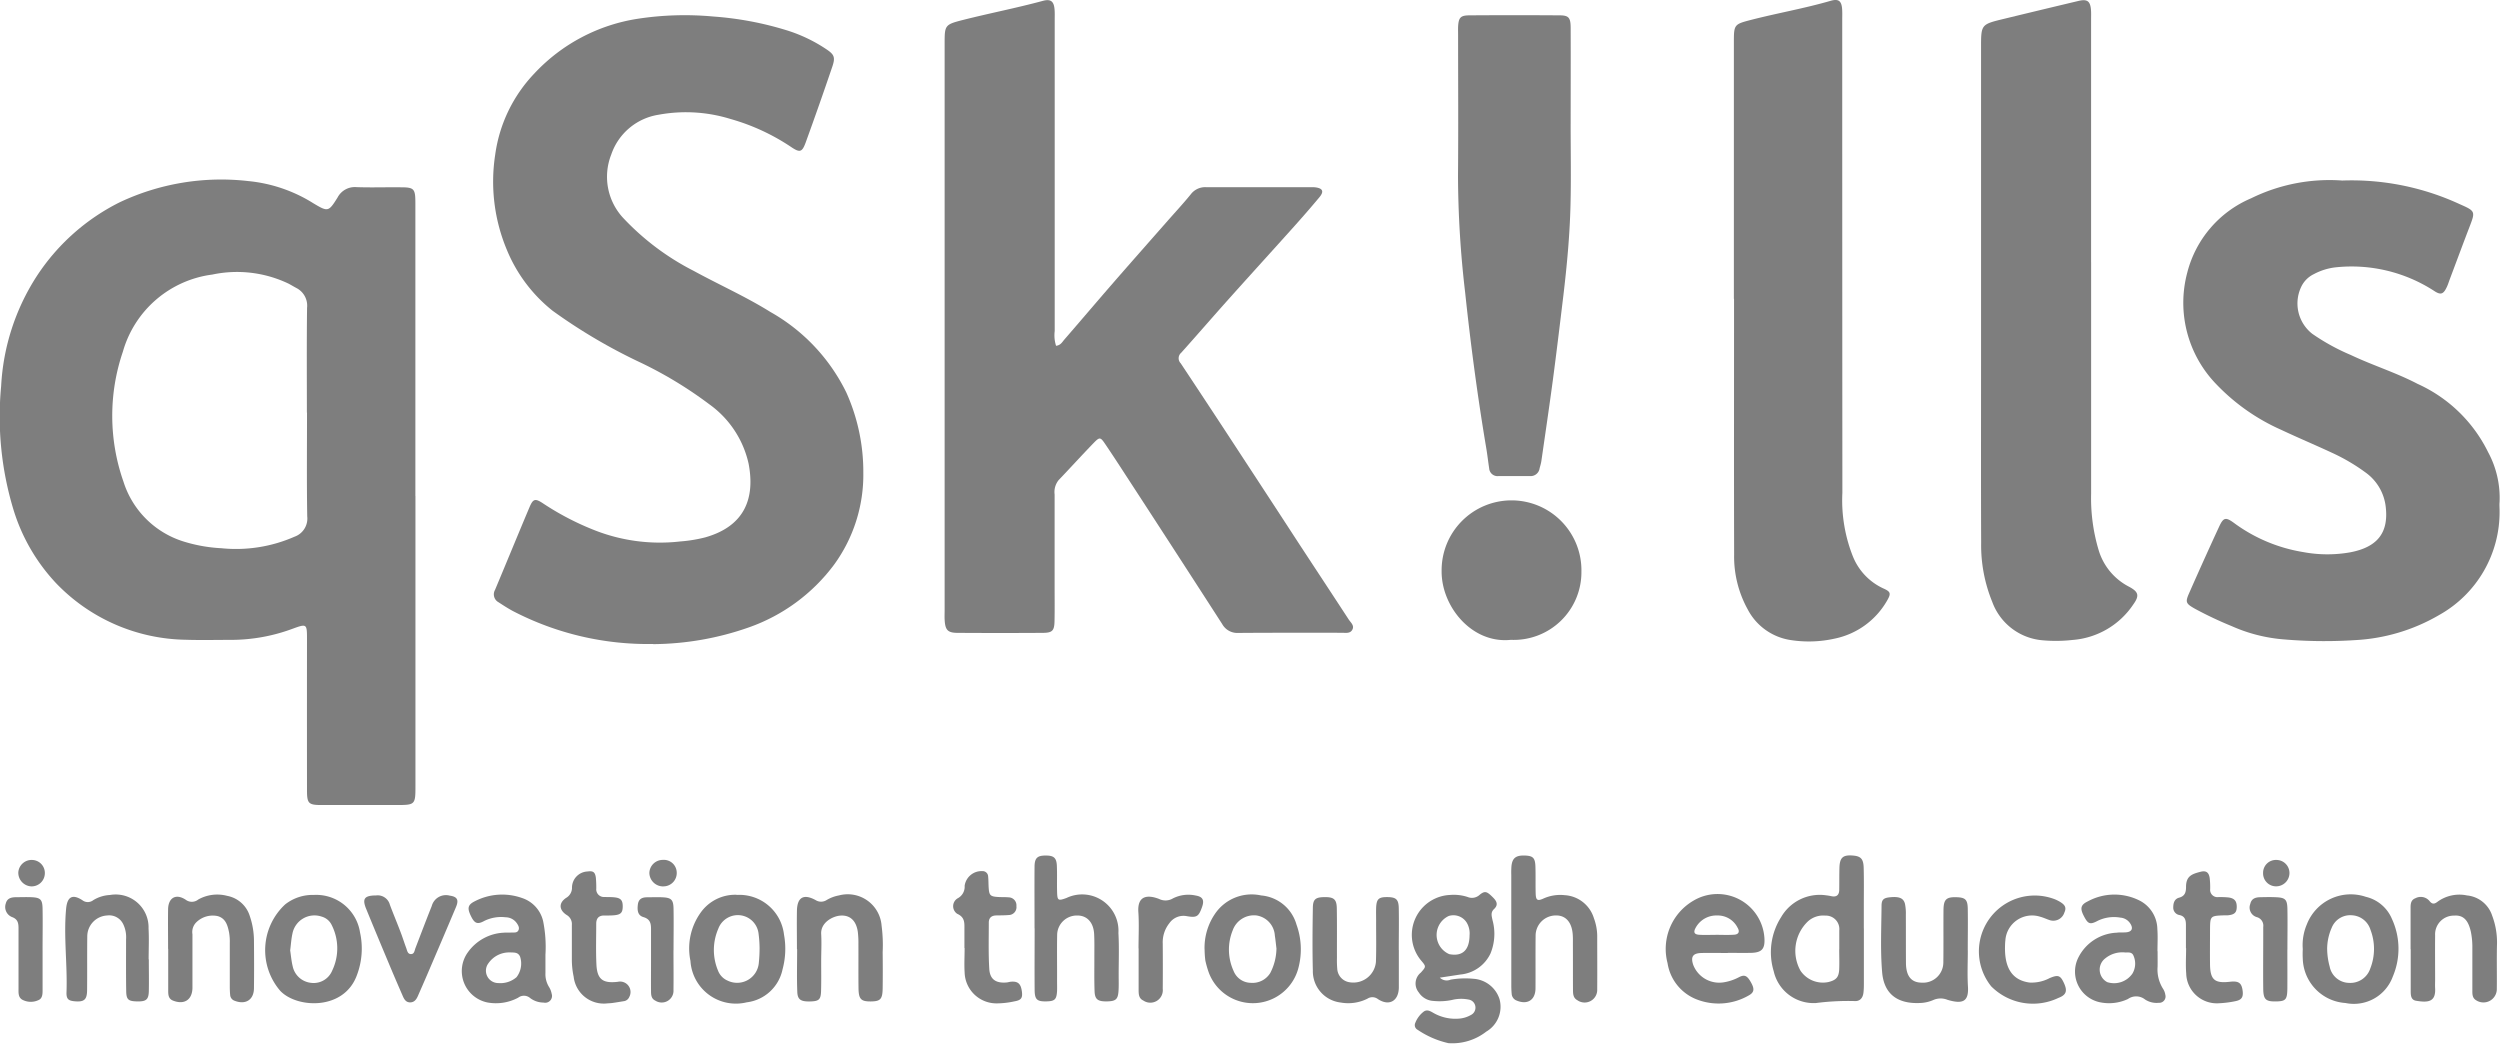 <svg id="Gruppe_5630" data-name="Gruppe 5630" xmlns="http://www.w3.org/2000/svg" xmlns:xlink="http://www.w3.org/1999/xlink" width="138.79" height="57.936" viewBox="0 0 138.79 57.936">
  <defs>
    <clipPath id="clip-path">
      <rect id="Rechteck_2325" data-name="Rechteck 2325" width="138.79" height="57.936" fill="#7e7e7e"/>
    </clipPath>
  </defs>
  <g id="Gruppe_5628" data-name="Gruppe 5628" clip-path="url(#clip-path)">
    <path id="Pfad_11723" data-name="Pfad 11723" d="M23.064,100.1q0,8.048,0,16.1c0,1.045-.014,1.058-1.059,1.059-1.387,0-2.774,0-4.162,0-.718,0-.8-.088-.8-.822q-.005-4.192,0-8.384c0-.859-.011-.867-.8-.58a9.806,9.806,0,0,1-3.412.617c-.836,0-1.674.022-2.509-.006a10.187,10.187,0,0,1-7.212-3.144,10.391,10.391,0,0,1-2.369-4.1A17.8,17.8,0,0,1,.064,94a12.419,12.419,0,0,1,1.975-6.1,11.779,11.779,0,0,1,4.6-4.1,13.2,13.2,0,0,1,7.148-1.18,8.283,8.283,0,0,1,3.617,1.237c.806.482.837.471,1.333-.319a1.081,1.081,0,0,1,1.048-.582c.815.029,1.632,0,2.448.009.756,0,.826.076.827.857q0,4.315,0,8.629v7.65m-6.023-4.632c0-1.938-.014-3.876.01-5.813a1.1,1.1,0,0,0-.593-1.1c-.143-.077-.283-.161-.426-.238a6.626,6.626,0,0,0-4.243-.508,5.956,5.956,0,0,0-4.962,4.277A11.038,11.038,0,0,0,6.852,99.3a5.077,5.077,0,0,0,3.333,3.327,8.5,8.5,0,0,0,2.1.375,8.072,8.072,0,0,0,4.062-.638,1.071,1.071,0,0,0,.709-1.136c-.031-1.917-.012-3.834-.012-5.752" transform="translate(0 -72.567)" fill="#7e7e7e"/>
    <path id="Pfad_11724" data-name="Pfad 11724" d="M439.406,19.241c.255-.029.341-.211.455-.342.908-1.046,1.8-2.1,2.713-3.15.976-1.123,1.962-2.236,2.944-3.354.457-.521.93-1.029,1.367-1.566a1,1,0,0,1,.845-.393c1.958.006,3.916,0,5.874,0a1.544,1.544,0,0,1,.183.007c.421.05.508.226.24.548-.456.548-.925,1.086-1.4,1.617-1.211,1.351-2.432,2.691-3.642,4.043-.883.987-1.748,1.99-2.633,2.976a.4.4,0,0,0-.028.586q1.776,2.675,3.531,5.365,1.508,2.3,3.01,4.609c.927,1.416,1.859,2.827,2.783,4.244.115.177.346.348.191.594-.125.2-.366.148-.564.148-1.917,0-3.835-.006-5.752.009a.963.963,0,0,1-.9-.5q-2.685-4.164-5.388-8.315c-.366-.564-.734-1.128-1.111-1.684-.25-.369-.3-.383-.6-.08-.667.687-1.312,1.4-1.973,2.09a1.05,1.05,0,0,0-.227.8q0,2.539,0,5.079c0,.653.009,1.306-.005,1.958-.012.533-.12.645-.66.648q-2.356.015-4.711,0c-.569,0-.7-.161-.73-.742-.008-.163,0-.326,0-.49q0-15.725,0-31.451c0-1.063,0-1.084,1.049-1.351,1.462-.369,2.943-.656,4.4-1.051.44-.119.614.022.653.465.018.2.009.408.009.612q0,8.628,0,17.255a1.905,1.905,0,0,0,.076.82" transform="translate(-380.776 -0.044)" fill="#7e7e7e"/>
    <path id="Pfad_11725" data-name="Pfad 11725" d="M235.126,41.9a16.234,16.234,0,0,1-7.807-1.839c-.268-.145-.525-.313-.781-.479a.5.5,0,0,1-.19-.687c.639-1.522,1.264-3.051,1.906-4.572.207-.491.317-.522.775-.217a15.292,15.292,0,0,0,2.927,1.511,9.911,9.911,0,0,0,4.684.59,7.915,7.915,0,0,0,1.385-.228c2.247-.641,2.751-2.24,2.4-4.086a5.523,5.523,0,0,0-2.182-3.3,22.544,22.544,0,0,0-3.756-2.286,30.447,30.447,0,0,1-4.947-2.909A8.391,8.391,0,0,1,227,20.01a9.8,9.8,0,0,1-.643-5.275,8.115,8.115,0,0,1,2.167-4.5,9.914,9.914,0,0,1,5.785-3.05,17.229,17.229,0,0,1,4.143-.12,18.207,18.207,0,0,1,4.133.78,8.456,8.456,0,0,1,2.143,1.029c.452.3.521.452.345.972q-.717,2.113-1.479,4.212c-.2.541-.319.58-.8.258a11.769,11.769,0,0,0-3.371-1.561,8.374,8.374,0,0,0-3.991-.237,3.319,3.319,0,0,0-2.634,2.213,3.36,3.36,0,0,0,.724,3.581,14.181,14.181,0,0,0,3.854,2.875c1.413.772,2.889,1.428,4.258,2.281a10.328,10.328,0,0,1,4.215,4.47,10.731,10.731,0,0,1,.944,4.447,8.48,8.48,0,0,1-1.614,5.1,10.055,10.055,0,0,1-4.758,3.5,16.31,16.31,0,0,1-5.294.924" transform="translate(-198.865 -6.149)" fill="#7e7e7e"/>
    <path id="Pfad_11726" data-name="Pfad 11726" d="M1010.269,82.647a14.314,14.314,0,0,1,6.515,1.315c.863.38.869.4.538,1.256-.373.971-.733,1.947-1.1,2.92-.05.134-.091.272-.151.4-.2.439-.353.483-.743.218a8.42,8.42,0,0,0-5.428-1.291,3.355,3.355,0,0,0-1.221.379,1.491,1.491,0,0,0-.713.731,2.14,2.14,0,0,0,.628,2.583,11.744,11.744,0,0,0,2.14,1.176c1.215.577,2.507.975,3.7,1.6a8.04,8.04,0,0,1,3.92,3.794,5.34,5.34,0,0,1,.637,2.764c-.017.161,0,.326,0,.489a6.545,6.545,0,0,1-3.363,5.792,10.3,10.3,0,0,1-4.642,1.388,26.588,26.588,0,0,1-4.03-.044,8.781,8.781,0,0,1-2.832-.73,20.63,20.63,0,0,1-2.045-.966c-.5-.285-.549-.356-.325-.863q.813-1.847,1.66-3.68c.251-.541.369-.565.868-.195a8.866,8.866,0,0,0,3.805,1.591,7.284,7.284,0,0,0,2.621.012c1.443-.279,2.137-1.03,1.962-2.523a2.71,2.71,0,0,0-1.11-1.9,10.636,10.636,0,0,0-1.9-1.114c-.924-.43-1.865-.825-2.787-1.259a11.3,11.3,0,0,1-3.586-2.511,6.494,6.494,0,0,1-1.633-6.226,6.121,6.121,0,0,1,3.545-4.12,9.858,9.858,0,0,1,5.066-.985" transform="translate(-880.224 -72.625)" fill="#7e7e7e"/>
    <path id="Pfad_11727" data-name="Pfad 11727" d="M914.654,14.645q0,6.426,0,12.852a10.061,10.061,0,0,0,.419,3.14,3.363,3.363,0,0,0,1.672,2.018c.553.293.6.505.244,1a4.459,4.459,0,0,1-3.372,1.963,8.205,8.205,0,0,1-1.706.014,3.259,3.259,0,0,1-2.749-2.136,8.307,8.307,0,0,1-.613-3.285c-.015-3.284-.006-6.569-.006-9.853q0-8.813,0-17.626c0-1.283,0-1.287,1.252-1.591q2.08-.505,4.161-1c.478-.114.65.012.689.489.015.183.007.367.007.551q0,6.732,0,13.464" transform="translate(-798.563 -0.09)" fill="#7e7e7e"/>
    <path id="Pfad_11728" data-name="Pfad 11728" d="M795.191,16.588q0-7.127,0-14.254c0-.972.016-.989.968-1.234,1.46-.375,2.947-.632,4.4-1.054.443-.129.609.005.641.458.015.2.006.408.006.612q0,13.122.008,26.244a8.444,8.444,0,0,0,.585,3.532,3.315,3.315,0,0,0,1.685,1.773c.417.186.447.28.2.7a4.356,4.356,0,0,1-2.891,2.087,6.561,6.561,0,0,1-2.431.084,3.228,3.228,0,0,1-2.4-1.7,6.057,6.057,0,0,1-.757-3.051c-.012-4.364-.005-8.728-.005-13.092v-1.1" transform="translate(-698.933 0)" fill="#7e7e7e"/>
    <path id="Pfad_11729" data-name="Pfad 11729" d="M674.923,12.987c0,1.509.03,3.018-.008,4.526-.042,1.69-.2,3.374-.4,5.052-.188,1.555-.374,3.11-.58,4.663-.2,1.494-.421,2.986-.636,4.478-.02.141-.064.278-.1.417a.5.5,0,0,1-.517.428q-.887,0-1.774,0a.464.464,0,0,1-.508-.426c-.059-.382-.1-.767-.166-1.149-.483-2.872-.865-5.758-1.172-8.655a56.6,56.6,0,0,1-.392-6.461c.023-2.589.005-5.179.005-7.768,0-.163-.005-.327,0-.489.027-.5.127-.627.618-.631q2.508-.018,5.016,0c.508,0,.613.129.615.693.008,1.774,0,3.548,0,5.322h-.007" transform="translate(-587.727 -6.12)" fill="#7e7e7e"/>
    <path id="Pfad_11730" data-name="Pfad 11730" d="M665.01,237.346c-2.168.232-3.864-1.848-3.849-3.816a3.881,3.881,0,1,1,7.761.03,3.758,3.758,0,0,1-3.912,3.787" transform="translate(-581.128 -201.825)" fill="#7e7e7e"/>
    <path id="Pfad_11731" data-name="Pfad 11731" d="M648.853,413.927a.55.55,0,0,0,.6.11,4.768,4.768,0,0,1,1.279-.047,1.629,1.629,0,0,1,1.438,1.141,1.6,1.6,0,0,1-.739,1.791,3.062,3.062,0,0,1-2.1.641,5,5,0,0,1-1.713-.743.292.292,0,0,1-.132-.373,1.471,1.471,0,0,1,.466-.631c.2-.15.387-.02.565.08a2.447,2.447,0,0,0,1.351.308,1.557,1.557,0,0,0,.7-.2.455.455,0,0,0,.261-.449.45.45,0,0,0-.388-.414,2.093,2.093,0,0,0-.909.023,3.328,3.328,0,0,1-1.033.055,1.026,1.026,0,0,1-.815-.472.775.775,0,0,1,.113-1.1c.3-.336.3-.337.016-.673a2.219,2.219,0,0,1,1.611-3.639,2.474,2.474,0,0,1,.966.111.626.626,0,0,0,.673-.118c.289-.235.4-.191.715.12.213.207.353.418.083.671-.2.19-.129.385-.084.614a2.865,2.865,0,0,1-.112,1.852,2.055,2.055,0,0,1-1.675,1.168l-1.129.172m1.642-2.344a1.174,1.174,0,0,0-.152-.7.87.87,0,0,0-1.005-.378,1.16,1.16,0,0,0,.037,2.121c.02,0,.04.006.06.009.685.107,1.05-.255,1.06-1.051" transform="translate(-568.919 -359.651)" fill="#7e7e7e"/>
    <path id="Pfad_11732" data-name="Pfad 11732" d="M817.388,396.384q0,1.5,0,3c0,.183,0,.368-.022.55-.03.309-.2.511-.519.48a13.936,13.936,0,0,0-2.121.111,2.271,2.271,0,0,1-2.344-1.768,3.625,3.625,0,0,1,.411-3,2.477,2.477,0,0,1,2.49-1.214,2.887,2.887,0,0,1,.3.05c.285.059.432-.059.437-.347.007-.408,0-.816.011-1.224.016-.574.191-.731.746-.686.437.035.587.183.6.679.019.693.008,1.387.008,2.081q0,.643,0,1.285m-1.362,1.157h0q0-.459,0-.918c0-.041,0-.082,0-.122a.749.749,0,0,0-.779-.827,1.262,1.262,0,0,0-.96.318,2.262,2.262,0,0,0-.413,2.744,1.5,1.5,0,0,0,1.548.626c.436-.108.581-.27.6-.72.015-.367,0-.734,0-1.1" transform="translate(-713.913 -344.84)" fill="#7e7e7e"/>
    <path id="Pfad_11733" data-name="Pfad 11733" d="M693.108,396.43q0-1.5,0-2.994a4.752,4.752,0,0,1,.01-.488c.047-.453.248-.607.75-.589.441.016.564.129.58.6.018.509,0,1.019.015,1.527.013.349.1.408.415.267a2.274,2.274,0,0,1,1.19-.194,1.806,1.806,0,0,1,1.627,1.28,2.913,2.913,0,0,1,.184.956c0,1,.008,2,0,2.994a.7.7,0,0,1-1.106.6c-.236-.13-.238-.364-.239-.588-.005-.835,0-1.67-.005-2.505,0-.2.006-.409-.014-.611-.064-.651-.406-1.011-.934-1a1.123,1.123,0,0,0-1.122,1.117c-.01.978,0,1.956-.006,2.933-.005.65-.453.928-1.056.671a.425.425,0,0,1-.267-.376c-.016-.162-.02-.325-.02-.488q0-1.558,0-3.117" transform="translate(-609.208 -344.863)" fill="#7e7e7e"/>
    <path id="Pfad_11734" data-name="Pfad 11734" d="M474.452,396.412c0-1.142-.009-2.283,0-3.425.005-.488.16-.619.627-.617.442,0,.593.127.612.572.02.468,0,.938.012,1.406.012.528.048.55.518.38a2.017,2.017,0,0,1,2.887,1.94c.045.793.013,1.59.014,2.385,0,.285.011.572-.01.856-.032.446-.158.548-.627.558-.506.011-.681-.1-.7-.547-.025-.651-.01-1.3-.013-1.957,0-.408.009-.816-.011-1.223-.032-.66-.4-1.053-.954-1.04a1.091,1.091,0,0,0-1.1,1.067c-.015.856,0,1.712-.005,2.569,0,.183.006.367,0,.55-.027.476-.126.571-.589.581-.524.012-.651-.1-.656-.632-.01-1.141,0-2.283,0-3.425Z" transform="translate(-417.018 -344.874)" fill="#7e7e7e"/>
    <path id="Pfad_11735" data-name="Pfad 11735" d="M216.511,413.649c0,.347,0,.694,0,1.041a1.351,1.351,0,0,0,.19.759,1.087,1.087,0,0,1,.156.394.379.379,0,0,1-.45.486,1.252,1.252,0,0,1-.743-.249.527.527,0,0,0-.668-.022,2.614,2.614,0,0,1-1.72.262,1.779,1.779,0,0,1-1.066-2.79,2.593,2.593,0,0,1,1.974-1.08c.162-.014.326,0,.489-.011.119,0,.259.018.33-.108.082-.145.006-.277-.076-.4a.761.761,0,0,0-.622-.337,2.123,2.123,0,0,0-1.186.2c-.393.221-.551.138-.755-.29s-.156-.608.226-.8a3.3,3.3,0,0,1,2.613-.183,1.768,1.768,0,0,1,1.182,1.3,7.273,7.273,0,0,1,.128,1.825m-1.949-.1a1.4,1.4,0,0,0-1.218.6.686.686,0,0,0,.543,1.1,1.369,1.369,0,0,0,1.015-.325,1.236,1.236,0,0,0,.2-1.138c-.113-.267-.353-.225-.544-.24" transform="translate(-186.23 -360.67)" fill="#7e7e7e"/>
    <path id="Pfad_11736" data-name="Pfad 11736" d="M767.53,413.32c-.489,0-.979-.012-1.467,0s-.606.221-.448.674a1.547,1.547,0,0,0,1.67.956,2.717,2.717,0,0,0,.865-.288c.313-.161.456-.084.666.291.2.357.188.553-.127.724a3.344,3.344,0,0,1-2.892.217,2.581,2.581,0,0,1-1.613-2.01,3.1,3.1,0,0,1,1.437-3.469,2.609,2.609,0,0,1,3.94,2.064c.04.615-.14.82-.747.833-.428.009-.856,0-1.284,0Zm-.684-1.01v0c.346,0,.693.018,1.037-.006.248-.018.319-.165.193-.381a1.229,1.229,0,0,0-1.142-.686,1.306,1.306,0,0,0-1.2.7c-.123.234-.063.352.2.37.3.021.61.005.916.005" transform="translate(-671.608 -360.413)" fill="#7e7e7e"/>
    <path id="Pfad_11737" data-name="Pfad 11737" d="M956.276,413.429c0,.285.005.57,0,.855a2,2,0,0,0,.3,1.225.836.836,0,0,1,.129.337.352.352,0,0,1-.368.446,1.163,1.163,0,0,1-.759-.186.791.791,0,0,0-.948-.025,2.476,2.476,0,0,1-1.608.169,1.739,1.739,0,0,1-1.152-2.458,2.5,2.5,0,0,1,2.147-1.393c.18-.028.368,0,.548-.024.29-.039.362-.222.2-.475a.717.717,0,0,0-.554-.337,2.06,2.06,0,0,0-1.247.17c-.437.234-.546.187-.766-.228-.238-.447-.208-.647.207-.847a3.1,3.1,0,0,1,2.88-.038,1.811,1.811,0,0,1,.978,1.588c.031.4.006.814.006,1.22h.012m-1.78.072a1.5,1.5,0,0,0-1.134.328.785.785,0,0,0,.115,1.317,1.239,1.239,0,0,0,1.4-.48,1.085,1.085,0,0,0,.051-1c-.092-.22-.348-.16-.431-.167" transform="translate(-836.495 -360.62)" fill="#7e7e7e"/>
    <path id="Pfad_11738" data-name="Pfad 11738" d="M124.338,410.441a2.46,2.46,0,0,1,2.561,2.081,4.167,4.167,0,0,1-.164,2.349c-.71,2.015-3.377,1.867-4.279.878a3.462,3.462,0,0,1,.292-4.786,2.47,2.47,0,0,1,1.59-.522m-1.316,3.083c.041.273.066.579.138.874a1.165,1.165,0,0,0,1.015.923,1.114,1.114,0,0,0,1.181-.683,2.859,2.859,0,0,0-.032-2.531.872.872,0,0,0-.544-.459,1.245,1.245,0,0,0-1.633.94c-.066.3-.083.6-.126.937" transform="translate(-106.912 -360.758)" fill="#7e7e7e"/>
    <path id="Pfad_11739" data-name="Pfad 11739" d="M318.852,410.426a2.493,2.493,0,0,1,2.624,2.2,4.37,4.37,0,0,1-.081,1.936,2.316,2.316,0,0,1-1.987,1.826,2.529,2.529,0,0,1-3.125-2.3,3.413,3.413,0,0,1,.56-2.67,2.349,2.349,0,0,1,2.009-1m1.269,2.957a6.518,6.518,0,0,0-.064-.854,1.158,1.158,0,0,0-2.232-.21,2.962,2.962,0,0,0-.013,2.313.984.984,0,0,0,.531.558,1.208,1.208,0,0,0,1.733-.96,7.912,7.912,0,0,0,.045-.846" transform="translate(-277.952 -360.743)" fill="#7e7e7e"/>
    <path id="Pfad_11740" data-name="Pfad 11740" d="M1056.052,413.387a2.928,2.928,0,0,1,.23-1.373,2.616,2.616,0,0,1,3.275-1.52,2.089,2.089,0,0,1,1.443,1.22,3.949,3.949,0,0,1,.048,3.213,2.3,2.3,0,0,1-2.625,1.461,2.539,2.539,0,0,1-2.37-2.45,5.2,5.2,0,0,1,0-.55m1.354.009a3.814,3.814,0,0,0,.138.964,1.116,1.116,0,0,0,1.08.91,1.166,1.166,0,0,0,1.176-.8,2.962,2.962,0,0,0,.012-2.143,1.139,1.139,0,0,0-1.036-.811,1.106,1.106,0,0,0-1.117.691,2.94,2.94,0,0,0-.254,1.184" transform="translate(-928.212 -360.705)" fill="#7e7e7e"/>
    <path id="Pfad_11741" data-name="Pfad 11741" d="M552.44,413.44a3.343,3.343,0,0,1,.57-1.967,2.456,2.456,0,0,1,2.572-1.035,2.233,2.233,0,0,1,1.961,1.615,4.039,4.039,0,0,1,.124,2.344,2.612,2.612,0,0,1-5,.3,5.466,5.466,0,0,1-.183-.646,5.074,5.074,0,0,1-.041-.609m3.992-.028c-.032-.265-.055-.509-.093-.75a1.2,1.2,0,0,0-1.037-1.118,1.254,1.254,0,0,0-1.3.823,2.847,2.847,0,0,0,.047,2.26,1.041,1.041,0,0,0,.949.659,1.155,1.155,0,0,0,1.089-.549,3.036,3.036,0,0,0,.341-1.326" transform="translate(-485.568 -360.726)" fill="#7e7e7e"/>
    <path id="Pfad_11742" data-name="Pfad 11742" d="M867.515,414.354c0,.672-.033,1.347.008,2.017.051.837-.294.985-1.14.732a1,1,0,0,0-.777.009,2,2,0,0,1-.649.163c-1.282.089-2.1-.44-2.2-1.723-.1-1.215-.041-2.443-.031-3.665,0-.361.126-.446.5-.479.483-.044.722.053.8.366a2.646,2.646,0,0,1,.049.606c.005.9,0,1.793.006,2.69.008.724.3,1.077.875,1.081a1.124,1.124,0,0,0,1.2-1.1c.014-.978,0-1.956.009-2.934.006-.591.158-.727.725-.709.481.015.612.129.622.627.015.774,0,1.548,0,2.323Z" transform="translate(-758.27 -361.598)" fill="#7e7e7e"/>
    <path id="Pfad_11743" data-name="Pfad 11743" d="M365.469,413.35c0-.713-.013-1.426,0-2.138.017-.737.368-.945,1.03-.587a.569.569,0,0,0,.62,0,2.058,2.058,0,0,1,.683-.256,1.886,1.886,0,0,1,2.367,1.686,8.24,8.24,0,0,1,.059,1.462c.008.672.009,1.344,0,2.016-.01.6-.128.716-.652.722-.552.006-.682-.124-.689-.747-.01-.814,0-1.629-.005-2.443a5.043,5.043,0,0,0-.033-.67c-.086-.616-.424-.935-.945-.907-.455.024-1.125.393-1.089,1.02.029.507,0,1.018,0,1.527,0,.55.01,1.1-.007,1.649-.014.469-.122.559-.594.571-.517.014-.708-.091-.725-.522-.032-.793-.009-1.588-.009-2.382h-.014" transform="translate(-321.226 -360.659)" fill="#7e7e7e"/>
    <path id="Pfad_11744" data-name="Pfad 11744" d="M1105.557,413.4c0-.734,0-1.467,0-2.2,0-.243-.021-.52.266-.626a.631.631,0,0,1,.782.15c.156.2.283.173.454.039a2.055,2.055,0,0,1,1.629-.346,1.636,1.636,0,0,1,1.4,1.128,4.171,4.171,0,0,1,.267,1.554c-.023.835,0,1.671-.011,2.506a.742.742,0,0,1-1.158.625c-.208-.13-.2-.343-.2-.545,0-.774,0-1.549,0-2.323a4.258,4.258,0,0,0-.079-.911c-.145-.67-.427-.953-.934-.914a1.04,1.04,0,0,0-1.054,1.091c-.008.815,0,1.63,0,2.446,0,.163-.009.327,0,.489.047.775-.394.813-1.064.7-.281-.048-.29-.309-.291-.538,0-.774,0-1.549,0-2.323Z" transform="translate(-971.731 -360.706)" fill="#7e7e7e"/>
    <path id="Pfad_11745" data-name="Pfad 11745" d="M77.067,413.33c0-.733-.011-1.466,0-2.2.012-.637.43-.886.969-.535a.569.569,0,0,0,.71-.01,2.16,2.16,0,0,1,1.6-.2,1.629,1.629,0,0,1,1.259,1.129,4.305,4.305,0,0,1,.229,1.319c.008.9.011,1.792,0,2.688-.008.641-.469.926-1.077.687a.362.362,0,0,1-.244-.32c-.016-.162-.021-.325-.021-.487,0-.794,0-1.589,0-2.383a3.05,3.05,0,0,0-.041-.608c-.08-.383-.183-.773-.629-.9a1.3,1.3,0,0,0-1.185.34.761.761,0,0,0-.218.67q0,1.191,0,2.383c0,.2,0,.407,0,.611-.02.649-.458.927-1.072.689-.267-.1-.273-.331-.274-.557,0-.774,0-1.548,0-2.322" transform="translate(-67.735 -360.651)" fill="#7e7e7e"/>
    <path id="Pfad_11746" data-name="Pfad 11746" d="M606.74,414.39c0,.693,0,1.385,0,2.078-.006.746-.527,1.062-1.155.653a.505.505,0,0,0-.591-.026,2.377,2.377,0,0,1-1.485.212,1.748,1.748,0,0,1-1.543-1.769c-.03-1.16-.018-2.322,0-3.483.006-.484.147-.592.643-.6.522-.005.678.117.687.623.016.916.005,1.833.008,2.75a5.567,5.567,0,0,0,.017.61.8.8,0,0,0,.69.745,1.259,1.259,0,0,0,1.457-1.128c.027-.753.009-1.507.011-2.261,0-.244-.007-.489,0-.733.02-.5.137-.611.622-.607s.625.126.635.611c.016.774,0,1.548,0,2.322Z" transform="translate(-529.082 -361.651)" fill="#7e7e7e"/>
    <path id="Pfad_11747" data-name="Pfad 11747" d="M34.533,414.011c0,.591.013,1.182,0,1.772-.014.468-.155.571-.668.558-.469-.012-.581-.1-.588-.576-.015-.957-.007-1.914-.007-2.871a1.655,1.655,0,0,0-.154-.831.863.863,0,0,0-.9-.492,1.164,1.164,0,0,0-1.1,1.162c-.012,1,0,2-.01,2.993-.007.522-.166.651-.671.61-.358-.029-.486-.117-.472-.5.056-1.546-.166-3.091-.022-4.636.062-.671.347-.835.9-.479a.489.489,0,0,0,.607,0,1.95,1.95,0,0,1,.923-.287,1.826,1.826,0,0,1,2.147,1.865c.032.568.005,1.14.005,1.71h.008" transform="translate(-26.271 -360.747)" fill="#7e7e7e"/>
    <path id="Pfad_11748" data-name="Pfad 11748" d="M908.973,413.395c0,1.163.464,1.768,1.359,1.89a2.142,2.142,0,0,0,1.12-.247c.475-.2.6-.152.8.289.192.423.131.645-.322.815a3.271,3.271,0,0,1-3.721-.645,3.1,3.1,0,0,1,3.547-4.829c.057.023.112.05.166.078.391.205.478.37.347.655a.644.644,0,0,1-.828.415c-.173-.058-.34-.139-.516-.185a1.486,1.486,0,0,0-1.932,1.319c-.021.182-.018.366-.021.445" transform="translate(-797.664 -360.738)" fill="#7e7e7e"/>
    <path id="Pfad_11749" data-name="Pfad 11749" d="M437.778,403.788c0-.346,0-.693,0-1.039s.034-.665-.4-.859a.508.508,0,0,1,.031-.864.721.721,0,0,0,.381-.69.946.946,0,0,1,.976-.816.307.307,0,0,1,.328.294c.022.2.016.406.029.609.028.45.088.509.553.535.183.01.367,0,.549.018a.441.441,0,0,1,.439.487.435.435,0,0,1-.427.495c-.223.019-.447.018-.671.022-.263,0-.435.113-.435.4,0,.855-.025,1.712.026,2.564.035.589.368.808.96.758.081-.007.16-.035.241-.042.4-.034.56.117.613.568.04.34-.046.461-.427.524a4.663,4.663,0,0,1-.969.111,1.768,1.768,0,0,1-1.786-1.729c-.028-.446,0-.9,0-1.344Z" transform="translate(-384.237 -351.159)" fill="#7e7e7e"/>
    <path id="Pfad_11750" data-name="Pfad 11750" d="M167.785,410.616a.7.7,0,0,1,.755.513c.191.516.407,1.022.6,1.536.11.285.2.579.307.865.055.145.075.358.287.342.167-.012.177-.2.227-.33.3-.779.595-1.562.905-2.337a.815.815,0,0,1,1-.577c.409.058.515.229.348.628-.529,1.259-1.069,2.514-1.606,3.77-.168.394-.342.785-.513,1.178-.087.2-.211.36-.45.35-.215-.009-.311-.176-.386-.348-.244-.561-.487-1.123-.723-1.687-.441-1.053-.882-2.106-1.313-3.163-.226-.555-.1-.736.554-.739" transform="translate(-146.897 -360.906)" fill="#7e7e7e"/>
    <path id="Pfad_11751" data-name="Pfad 11751" d="M997.429,403.859c0-.428,0-.856,0-1.284,0-.261-.041-.488-.352-.557a.414.414,0,0,1-.351-.437c0-.242.072-.462.325-.529.332-.088.384-.319.384-.6,0-.6.327-.714.8-.836.312-.081.464.027.513.346a4.515,4.515,0,0,1,.027.61.405.405,0,0,0,.457.448,4.91,4.91,0,0,1,.549.019c.341.043.47.2.469.52s-.122.437-.5.473c-.061.006-.122,0-.183,0-.786.028-.792.031-.8.789,0,.652-.008,1.3,0,1.956.016.836.261,1.04,1.1.944.491-.057.656.061.711.507.042.343-.055.5-.393.568a5.661,5.661,0,0,1-.907.117,1.7,1.7,0,0,1-1.833-1.65c-.037-.466-.006-.937-.006-1.405h-.014" transform="translate(-876.075 -351.217)" fill="#7e7e7e"/>
    <path id="Pfad_11752" data-name="Pfad 11752" d="M259.7,406.9a1.682,1.682,0,0,1-1.848-1.487,4.576,4.576,0,0,1-.1-.97c0-.632,0-1.263,0-1.895a.58.58,0,0,0-.285-.556c-.441-.282-.45-.68-.025-.956a.647.647,0,0,0,.318-.54.9.9,0,0,1,.869-.921c.3-.044.414.034.455.341a6.011,6.011,0,0,1,.024.61.424.424,0,0,0,.452.465c.183.008.368,0,.55.019.359.037.468.162.466.506s-.106.457-.479.49c-.182.017-.366.013-.55.013-.308,0-.442.163-.442.458,0,.754-.025,1.509.011,2.261.04.827.353,1.059,1.187.962a.58.58,0,0,1,.638.839.386.386,0,0,1-.328.24c-.2.033-.4.067-.6.095-.121.016-.243.02-.308.025" transform="translate(-226.005 -351.194)" fill="#7e7e7e"/>
    <path id="Pfad_11753" data-name="Pfad 11753" d="M522.059,413.36c0-.672.036-1.347-.009-2.016-.062-.934.527-.967,1.145-.732a.8.8,0,0,0,.773-.027,1.9,1.9,0,0,1,1.251-.163c.41.067.505.254.365.647-.186.522-.289.6-.851.5a.956.956,0,0,0-.962.393,1.7,1.7,0,0,0-.367,1.138c.006.835.007,1.67,0,2.506a.693.693,0,0,1-1.076.65c-.251-.116-.262-.346-.263-.571,0-.774,0-1.548,0-2.322Z" transform="translate(-458.853 -360.709)" fill="#7e7e7e"/>
    <path id="Pfad_11754" data-name="Pfad 11754" d="M1033.86,414.34c0,.713.005,1.426,0,2.139-.006.634-.088.724-.62.734-.582.011-.713-.106-.719-.711-.011-.978,0-1.956,0-2.933,0-.163,0-.326,0-.489a.49.49,0,0,0-.366-.549.554.554,0,0,1-.353-.731c.066-.3.29-.367.55-.372.285-.006.571-.013.855,0,.537.02.646.12.656.654.014.753,0,1.507,0,2.261Z" transform="translate(-906.875 -361.618)" fill="#7e7e7e"/>
    <path id="Pfad_11755" data-name="Pfad 11755" d="M4.491,414.372c0,.733,0,1.466,0,2.2,0,.225,0,.484-.251.576a1,1,0,0,1-.885-.038c-.222-.135-.2-.387-.2-.609,0-.916,0-1.832,0-2.748,0-.2,0-.407,0-.611,0-.28-.042-.5-.366-.617a.6.6,0,0,1-.341-.75c.077-.3.313-.346.569-.35.285,0,.57-.012.855,0,.5.023.608.126.618.627.015.773,0,1.547,0,2.32" transform="translate(-2.127 -361.616)" fill="#7e7e7e"/>
    <path id="Pfad_11756" data-name="Pfad 11756" d="M294.366,414.376c0,.732.01,1.464,0,2.2a.654.654,0,0,1-1.009.594c-.224-.107-.236-.314-.238-.519-.005-.529,0-1.057,0-1.586,0-.63,0-1.26,0-1.891,0-.31-.065-.535-.42-.64-.295-.087-.357-.331-.31-.7.04-.313.24-.4.51-.4s.57-.014.854,0c.49.024.606.131.616.63.015.772,0,1.545,0,2.317Z" transform="translate(-256.977 -361.62)" fill="#7e7e7e"/>
    <path id="Pfad_11757" data-name="Pfad 11757" d="M298.613,395.841a.765.765,0,0,1-.794-.741.746.746,0,0,1,.736-.731.717.717,0,0,1,.782.67.741.741,0,0,1-.725.8" transform="translate(-261.769 -346.631)" fill="#7e7e7e"/>
    <path id="Pfad_11758" data-name="Pfad 11758" d="M1039.384,395.138a.741.741,0,0,1-.745.725.719.719,0,0,1-.719-.744.71.71,0,0,1,.739-.721.726.726,0,0,1,.725.739" transform="translate(-912.282 -346.657)" fill="#7e7e7e"/>
    <path id="Pfad_11759" data-name="Pfad 11759" d="M8.4,395.076a.742.742,0,0,1,.787-.681.723.723,0,0,1,.684.778.733.733,0,0,1-.78.687.759.759,0,0,1-.691-.784" transform="translate(-7.383 -346.653)" fill="#7e7e7e"/>
  </g>
</svg>
